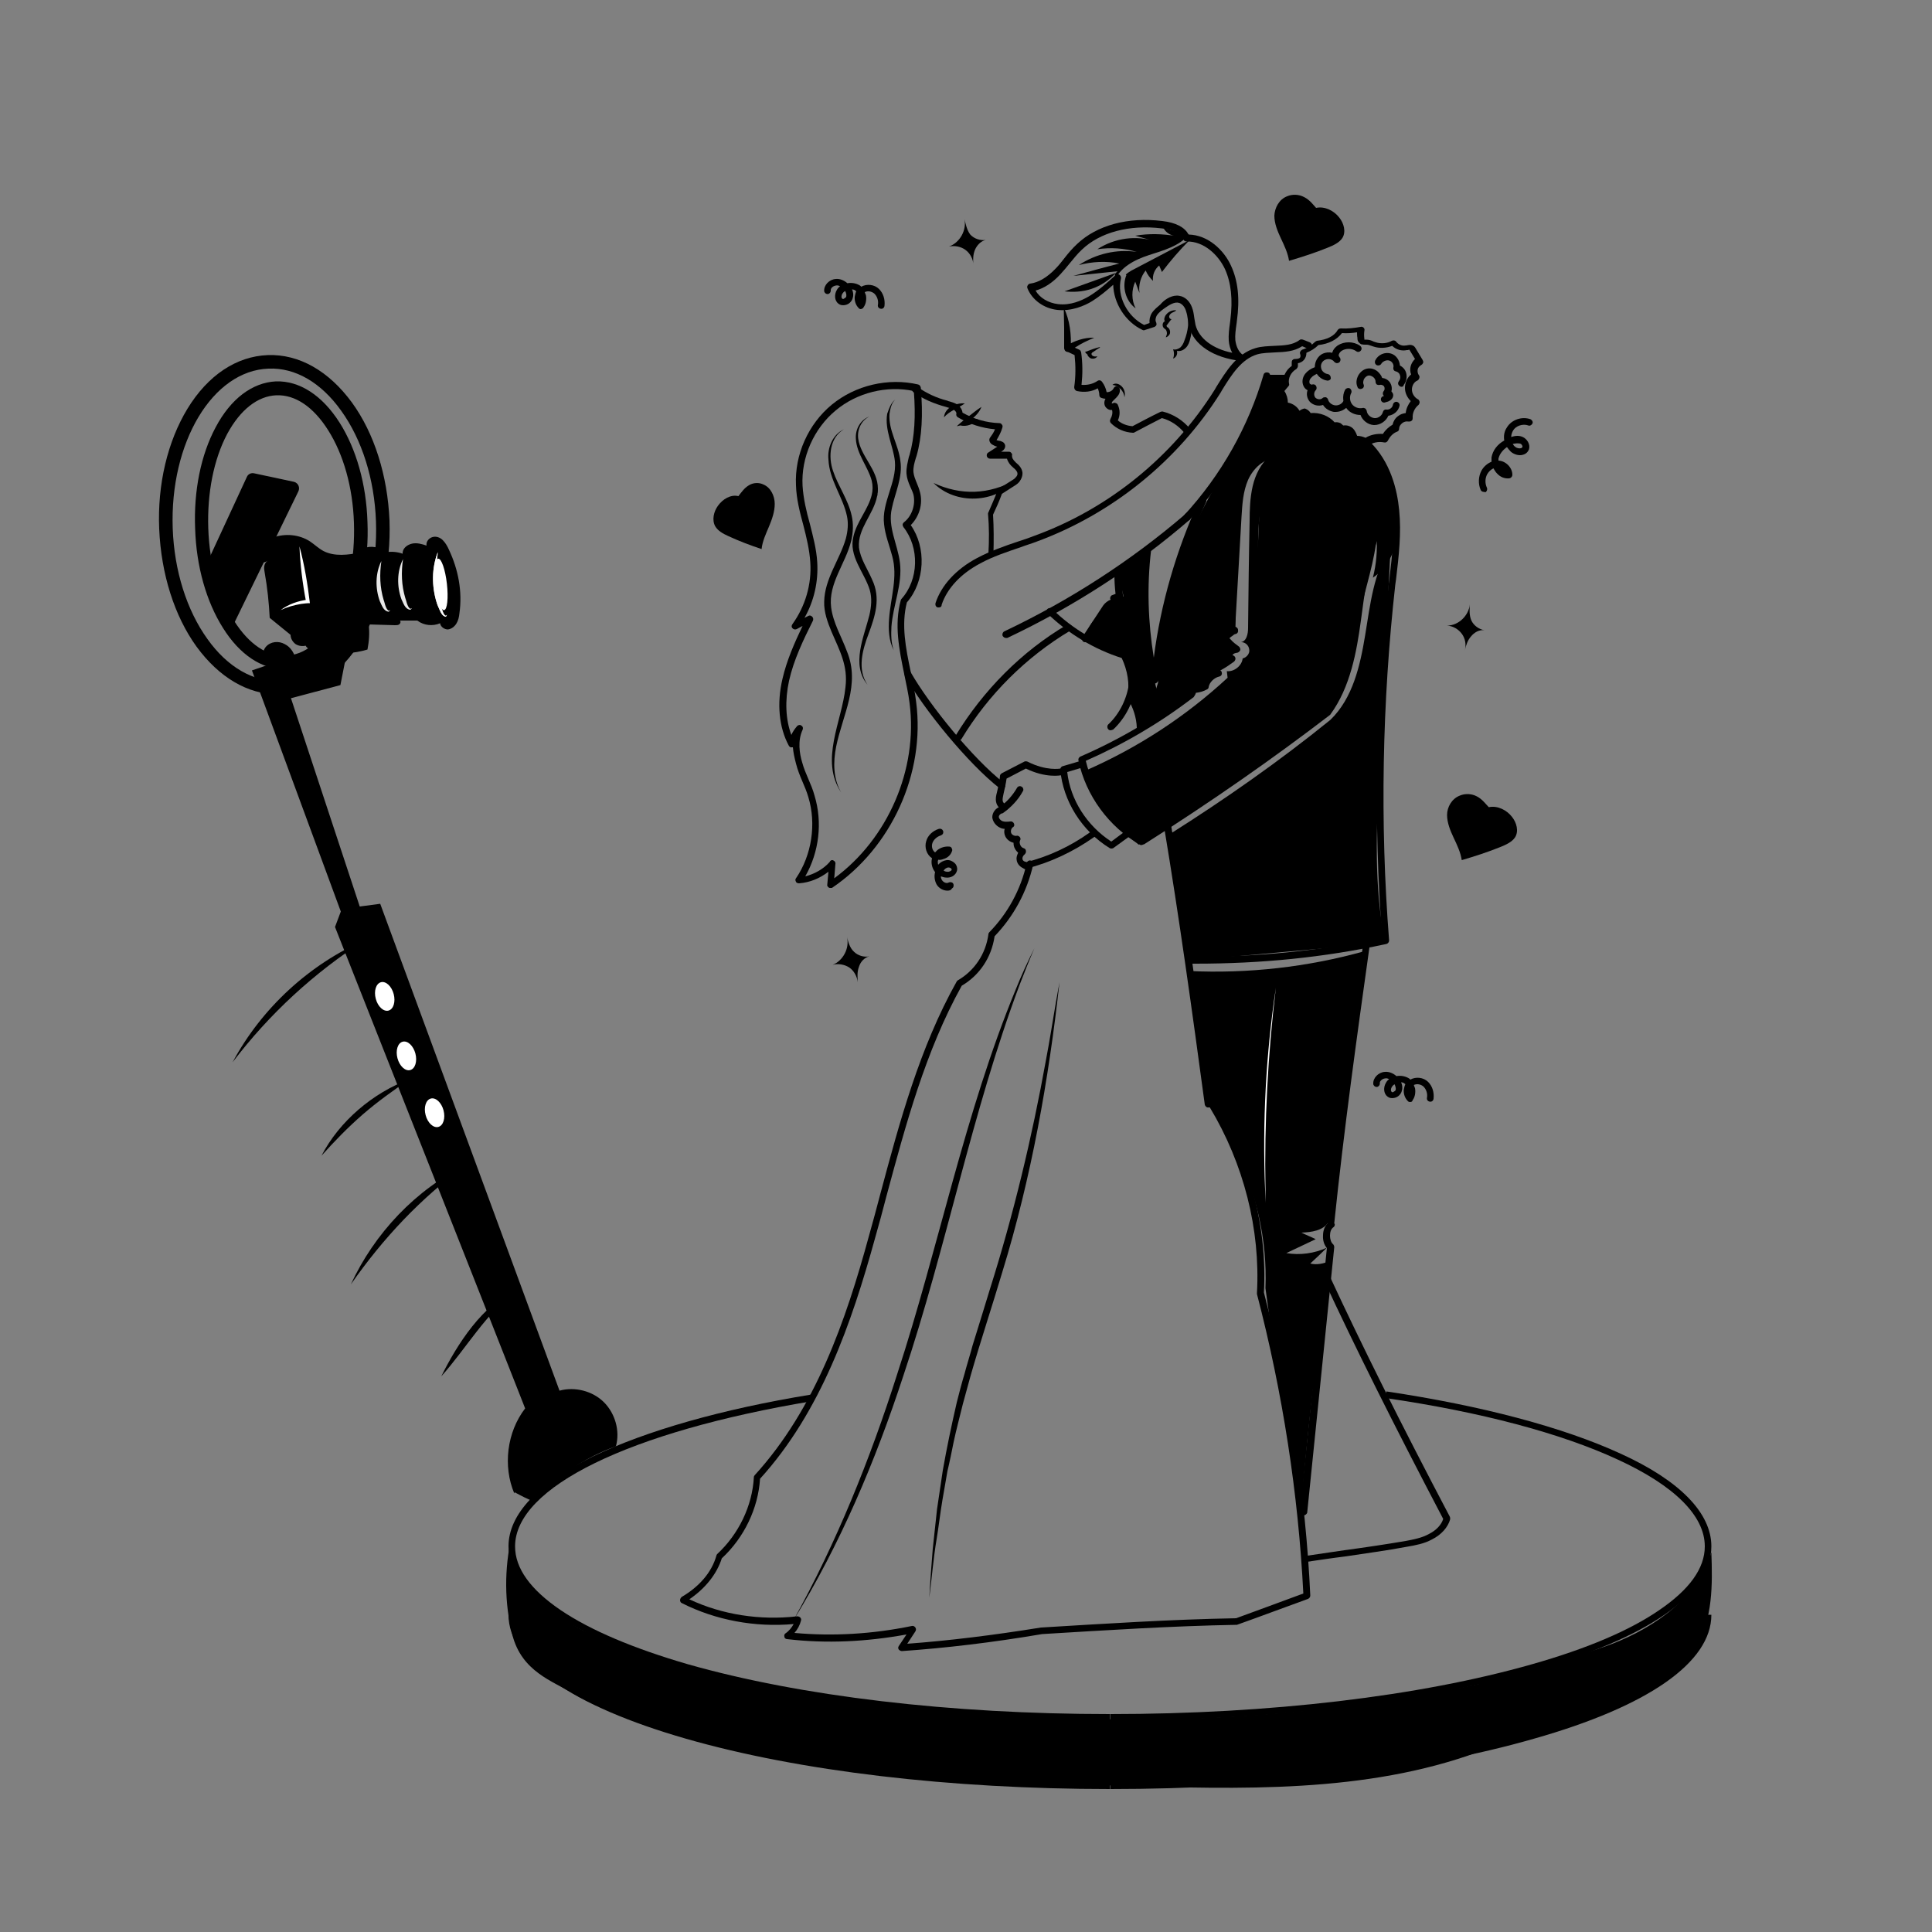 <?xml version="1.0" encoding="UTF-8"?> <!-- Generator: Adobe Illustrator 28.1.0, SVG Export Plug-In . SVG Version: 6.00 Build 0) --> <svg xmlns="http://www.w3.org/2000/svg" xmlns:xlink="http://www.w3.org/1999/xlink" id="Layer_1" x="0px" y="0px" viewBox="0 0 500 500" style="enable-background:new 0 0 500 500;" xml:space="preserve"><rect x="0" y="0" width="500" height="500" fill="#808080" stroke="none"/> <style type="text/css"> .st0{fill:#FFFFFF;} .st1{opacity:0.91;fill:#FFFFFF;} </style> <g> <path d="M241.6,125c7.2,3.3,14.3,3,21.3-0.8C257.6,130.3,247.3,130.7,241.6,125L241.6,125z"></path> <path d="M244.3,108c0.2-2.5,3.1-3.8,5.4-3.6C247.9,105.7,245.8,106.3,244.3,108L244.3,108z"></path> <path d="M247.6,110.3c1.4-1.3,3.2-2.6,4.7-3.8c0.5-0.4,1.1-0.8,1.7-1.2c-0.5,1.3-1.5,2.4-2.6,3.2 C250.3,109.4,249,110.1,247.6,110.3L247.6,110.3z"></path> <path d="M248.5,110.1c1.3-1,2.9-1.6,4.5-1.7C252.1,109.8,250.2,110.5,248.5,110.1L248.5,110.1z"></path> <path d="M259.2,204.2c-0.2,0-0.4-0.1-0.5-0.2c-8.1-6.3-19.7-20.5-24.5-29.1c-0.2-0.4-0.1-1,0.3-1.2c0.4-0.2,1-0.1,1.2,0.3 c4.8,8.4,16.1,22.4,24.1,28.6c0.4,0.3,0.5,0.8,0.2,1.2C259.8,204.1,259.5,204.2,259.2,204.2z"></path> <path d="M245.2,230.5c-1.1,0-2.2-0.6-2.8-1.6c-0.5-0.9-0.7-2.1-0.4-3.2c-0.7-0.9-1-2-0.9-3c0-0.2,0.1-0.4,0.1-0.6 c-1.4-0.9-2-2.8-1.5-4.4c0.4-1.5,1.7-2.7,3.3-3.2c0.5-0.1,0.9,0.1,1.1,0.6c0.1,0.5-0.1,0.9-0.6,1.1c-1,0.3-1.9,1.1-2.2,2 c-0.3,0.9,0,1.9,0.7,2.4c0.2-0.2,0.4-0.4,0.6-0.6c0.9-0.7,2-1,3.1-0.9c0.3,0,0.5,0.2,0.6,0.4c0.1,0.2,0.2,0.5,0.1,0.7 c-0.3,1-1.1,1.8-2.2,2.1c-0.5,0.2-1,0.3-1.4,0.2c0,0.1,0,0.2-0.1,0.3c0,0.3,0,0.7,0.1,1c0.6-0.7,1.4-1.1,2.2-1.2 c0.8-0.1,1.6,0.3,2.1,0.8c0.5,0.5,0.7,1.2,0.6,1.8c-0.3,1.4-1.7,2.1-3,1.9c-0.4,0-0.8-0.2-1.2-0.3c0,0.4,0.1,0.7,0.3,1 c0.4,0.6,1.2,0.9,1.7,0.6c0.4-0.2,1-0.1,1.2,0.3c0.2,0.4,0.1,1-0.3,1.2C246.1,230.4,245.7,230.5,245.2,230.5z M244.2,225.3 c0.3,0.2,0.6,0.3,0.9,0.3c0.5,0.1,1.1-0.2,1.2-0.5c0-0.1-0.1-0.3-0.1-0.3c-0.2-0.2-0.5-0.3-0.7-0.3 C244.9,224.5,244.5,224.9,244.2,225.3z"></path> <path d="M222.8,80c-0.2,0-0.5-0.1-0.6-0.3c-0.7-0.7-1.1-1.8-1-2.9c0.1-0.5,0.2-1,0.4-1.4c-0.1-0.1-0.2-0.1-0.2-0.2 c-0.3-0.2-0.6-0.3-0.9-0.3c0.4,0.9,0.4,1.7,0.1,2.5c-0.3,0.7-0.9,1.3-1.7,1.5c-0.7,0.2-1.4,0.1-1.9-0.3c-1.1-0.8-1.1-2.5-0.4-3.6 c0.2-0.4,0.5-0.7,0.8-0.9c-0.3-0.2-0.7-0.3-1.1-0.2c-0.7,0.1-1.4,0.7-1.3,1.3c0,0.5-0.4,0.9-0.8,0.9c-0.5,0-0.9-0.4-0.9-0.8 c-0.1-1.5,1.3-3,3-3.1c1-0.1,2.1,0.3,3,1.1c1.1-0.2,2.2,0,3.1,0.5c0.2,0.1,0.3,0.2,0.5,0.4c1.4-0.8,3.4-0.6,4.6,0.6 c1.1,1.1,1.6,2.7,1.4,4.4c-0.1,0.5-0.5,0.8-1,0.7c-0.5-0.1-0.8-0.5-0.7-1c0.2-1.1-0.2-2.2-0.9-2.9c-0.7-0.6-1.7-0.8-2.5-0.4 c0.1,0.3,0.2,0.6,0.3,0.8c0.2,1.1,0,2.3-0.6,3.1C223.4,79.8,223.1,79.9,222.8,80C222.8,80,222.8,80,222.8,80z M218.7,75.3 c-0.3,0.2-0.5,0.4-0.7,0.7c-0.3,0.5-0.3,1.1,0,1.3c0.1,0.1,0.3,0.1,0.4,0c0.2-0.1,0.5-0.3,0.6-0.5C219.1,76.3,219,75.8,218.7,75.3z "></path> <path d="M364.9,285.2c-0.2,0-0.5-0.1-0.6-0.3c-0.7-0.7-1.1-1.8-1-2.9c0.1-0.5,0.2-1,0.4-1.4c-0.1-0.1-0.2-0.1-0.2-0.2 c-0.3-0.2-0.6-0.3-0.9-0.3c0.4,0.9,0.4,1.7,0.1,2.5c-0.3,0.7-0.9,1.3-1.7,1.5c-0.7,0.2-1.4,0.1-1.9-0.3c-1.1-0.8-1.1-2.5-0.4-3.6 c0.2-0.4,0.5-0.7,0.8-0.9c-0.3-0.2-0.7-0.3-1.1-0.2c-0.7,0.1-1.4,0.7-1.3,1.3c0,0.5-0.4,0.9-0.8,0.9c-0.5,0-0.9-0.4-0.9-0.8 c-0.1-1.5,1.3-3,3-3.1c1-0.1,2.1,0.3,3,1.1c1.1-0.2,2.2,0,3.1,0.5c0.2,0.1,0.3,0.2,0.5,0.4c1.4-0.8,3.4-0.6,4.6,0.6 c1.1,1.1,1.6,2.7,1.4,4.4c-0.1,0.5-0.5,0.8-1,0.7c-0.5-0.1-0.8-0.5-0.7-1c0.2-1.1-0.2-2.2-0.9-2.9c-0.7-0.6-1.7-0.8-2.5-0.4 c0.1,0.3,0.2,0.6,0.3,0.8c0.2,1.1,0,2.3-0.6,3.1C365.5,285.1,365.3,285.2,364.9,285.2C365,285.2,365,285.2,364.9,285.2z M360.9,280.6c-0.3,0.2-0.5,0.4-0.7,0.7c-0.3,0.5-0.3,1.1,0,1.3c0.1,0.1,0.3,0.1,0.4,0c0.2-0.1,0.5-0.3,0.6-0.5 C361.3,281.6,361.1,281,360.9,280.6z"></path> <path d="M384,127.3c-0.3,0-0.7-0.2-0.8-0.5c-0.7-1.6-0.6-3.5,0.2-5c0.6-1.1,1.6-1.9,2.6-2.3c0-0.4,0-0.7,0-1.1 c0.3-1.8,1.5-3.4,3.3-4.4c-0.2-1.2,0-2.4,0.7-3.4c1.2-2,3.9-2.9,6.1-2.1c0.4,0.2,0.7,0.7,0.5,1.1c-0.2,0.4-0.7,0.7-1.1,0.5 c-1.4-0.5-3.2,0.1-3.9,1.3c-0.3,0.5-0.5,1.1-0.5,1.7c1.2-0.4,2.1-0.4,3,0c1.1,0.5,2,1.9,1.6,3.2c-0.3,0.7-0.8,1.2-1.6,1.4 c-1,0.3-2.3-0.1-3.1-0.8c-0.4-0.4-0.7-0.8-1-1.2c-1,0.7-1.9,1.7-2.2,3c0,0.2,0,0.3,0,0.5c1.9,0.1,3.6,1.8,3.6,3.7 c0,0.4-0.3,0.8-0.8,0.9c-1.2,0.1-2.3-0.3-3.2-1.3c-0.4-0.4-0.6-0.8-0.9-1.3c-0.6,0.3-1.2,0.8-1.6,1.5c-0.6,1.1-0.6,2.4-0.1,3.5 c0.2,0.4,0,1-0.4,1.2C384.2,127.3,384.1,127.3,384,127.3z M388.7,121.3c0.1,0.1,0.2,0.2,0.4,0.3 C388.9,121.5,388.8,121.4,388.7,121.3z M391.5,114.9c0.2,0.3,0.3,0.5,0.6,0.7c0.4,0.4,1.1,0.5,1.5,0.4c0.3-0.1,0.3-0.2,0.4-0.3 c0.1-0.3-0.2-0.8-0.6-0.9C392.9,114.7,392.3,114.7,391.5,114.9z"></path> <path d="M265.5,225c-0.4,0-0.7-0.3-0.8-0.7c-0.1-0.5,0.2-0.9,0.6-1.1c6-1.5,11.6-4.1,16.8-7.8c0.2-0.3,0.7-0.4,1-0.3l0,0 c0.3,0.1,0.5,0.4,0.5,0.7c0,0.3-0.1,0.6-0.4,0.8c-5.4,3.8-11.3,6.6-17.6,8.2C265.6,225,265.5,225,265.5,225z"></path> <path d="M287.7,219.6c-0.2,0-0.3,0-0.5-0.1c-7.2-4.4-12.1-12.2-12.8-20.3c0-0.4,0.2-0.8,0.6-0.9l4.4-1.3c0.5-0.1,0.9,0.1,1.1,0.6 c0.1,0.5-0.1,0.9-0.6,1.1l-3.7,1.1c0.8,7.2,5.1,13.9,11.4,18l3.5-2.6c0.4-0.3,0.9-0.2,1.2,0.2c0.3,0.4,0.2,0.9-0.2,1.2l-4,2.9 C288.1,219.5,287.9,219.6,287.7,219.6z"></path> <path d="M295.4,218.7c-0.1,0-0.3,0-0.4-0.1c-8-4.6-14-12.7-15.9-21.8c-0.1-0.4,0.1-0.8,0.5-1c9.9-4.3,19.3-9.8,28-16.4 c0.2-0.3,0.3-0.6,0.3-0.9c0.1-0.4,0.4-0.7,0.8-0.8c0.8,0,1.7-0.2,2.4-0.6c0.3-1.3,1.4-2.5,2.7-3.2c0-0.3,0-0.6,0.1-0.8 c0.3-0.7,0.9-1.1,1.3-1.3c0.7-0.4,1.4-0.8,2.1-1.3c-0.2-0.3-0.2-0.6-0.2-0.9c0-0.7,0.4-1.3,1.1-1.7c-0.4-0.3-0.7-0.7-1.1-1 c-0.2-0.2-0.6-0.6-0.7-1.3c-0.1-0.8,0.3-1.6,1.3-2.2c0.1-0.1,0.2-0.1,0.3-0.2c0.3-0.2,0.6-0.3,0.8-0.6c0.2-0.3,0.5-0.4,0.9-0.4 c0.3,0.1,0.6,0.3,0.7,0.7l0,0.2c0.1,0.5-0.2,0.9-0.7,1c0,0-0.1,0-0.1,0c-0.3,0.2-0.5,0.3-0.7,0.5c-0.1,0.1-0.2,0.1-0.3,0.2 c-0.3,0.2-0.4,0.4-0.4,0.4c0,0,0.1,0.1,0.3,0.3c0.6,0.7,1.4,1.3,2.1,1.8c0.3,0.2,0.4,0.6,0.4,0.9c-0.1,0.3-0.4,0.6-0.7,0.7 c-0.4,0.1-0.7,0.1-1,0.3c-0.2,0.1-0.3,0.3-0.3,0.4c0,0,0,0,0,0c0.3,0,0.6,0.3,0.7,0.6c0.1,0.3,0,0.7-0.3,1 c-1.1,0.8-2.1,1.5-3.2,2.1c-0.1,0.1-0.2,0.1-0.4,0.2c0.2,0.1,0.4,0.3,0.4,0.6c0.1,0.5-0.2,0.9-0.7,1c-1.3,0.3-2.5,1.5-2.7,2.7 c0,0.3-0.2,0.5-0.4,0.6c-0.9,0.5-1.9,0.8-2.9,0.9c-0.1,0.4-0.3,0.7-0.5,1c-0.1,0.1-0.1,0.2-0.2,0.2c-8.6,6.6-18,12.1-27.8,16.4 c2,8.3,7.5,15.7,14.9,19.9c0.4,0.2,0.6,0.8,0.3,1.2C296,218.5,295.7,218.7,295.4,218.7z"></path> <path d="M318.8,164.2C318.8,164.2,318.8,164.2,318.8,164.2c-0.5,0-0.9-0.4-0.9-0.9l1.7-29.6c0.2-3.2,0.4-6.9,1.8-10.2 c1.3-2.9,4.1-6.2,8.1-6.7c0.5-0.1,0.9,0.3,1,0.8c0.1,0.5-0.3,0.9-0.8,1c-2.7,0.3-5.3,2.5-6.7,5.6c-1.3,3-1.5,6.3-1.7,9.6l-1.7,29.6 C319.7,163.9,319.3,164.2,318.8,164.2z"></path> <path d="M280.9,166.2c-0.2,0-0.3,0-0.5-0.1c-0.4-0.3-0.5-0.8-0.3-1.2l0,0c1.8-2.7,3.6-5.5,5.4-8.2c0.5-0.7,1.2-1.2,1.9-1.5 c0-0.1,0-0.2-0.1-0.3c0-0.4,0.2-0.8,0.6-0.9l0.8-0.3c-0.2-1.7-0.3-3.5-0.3-5.3c0-0.5,0.4-0.9,0.9-0.9c0.5,0,0.9,0.4,0.9,0.9 c0,1.8,0.2,3.7,0.4,5.5c0,0.1,0.1,0.2,0.1,0.4c0,0.4-0.2,0.7-0.6,0.8l-0.4,0.1c0.1,0.2,0.2,0.4,0.1,0.6c0,0.4-0.4,0.7-0.8,0.8 c-0.8,0.1-1.6,0.6-2.1,1.2c-1.8,2.7-3.6,5.5-5.4,8.1l0,0C281.4,166.1,281.1,166.2,280.9,166.2z"></path> <path d="M298.8,176.9c-0.4,0-0.8-0.3-0.8-0.7c-2.5-11.2-3.2-22.6-1.9-34c0.1-0.5,0.5-0.8,1-0.8c0.5,0.1,0.8,0.5,0.8,1 c-1.1,9.3-0.8,18.6,0.7,27.8c1.8-14,5.8-27.8,11.9-41.1c0.2-0.4,0.6-0.6,1-0.5c0.4,0.1,0.7,0.4,0.7,0.9v0.1c0,0.2-0.1,0.4-0.2,0.6 c-6.7,14.8-10.9,30.2-12.2,45.9C299.6,176.5,299.3,176.9,298.8,176.9C298.9,176.9,298.8,176.9,298.8,176.9z"></path> <path d="M353.5,115.2c-0.2,0-0.3,0-0.5-0.1c-0.6-0.4-1.4-0.6-2.2-0.5c-0.3,0-0.6-0.1-0.8-0.4c-0.2-0.2-0.3-0.5-0.4-0.7 c-0.3-0.4-0.5-0.8-0.8-1.1c-0.2-0.1-0.4-0.2-0.6-0.2c-0.1,0-0.1,0-0.2,0.1c-0.2,0.3-0.6,0.5-1,0.4c-0.4-0.1-0.6-0.4-0.6-0.8 c0-0.2-0.1-0.3-0.2-0.4c-0.1-0.1-0.3-0.1-0.5,0c-0.4,0.3-0.9,0.2-1.2-0.2c-1.2-1.7-3.5-2.6-5.5-2.2c-0.5,0.1-0.9-0.2-1-0.6 c0-0.2-0.2-0.4-0.3-0.5c-0.3,0.2-0.6,0.4-0.9,0.8c-0.2,0.3-0.6,0.4-0.9,0.4c-0.3-0.1-0.6-0.4-0.7-0.7c-0.2-1.2-1.5-2.3-2.6-2.1 c-0.3,0-0.5-0.1-0.7-0.3c-0.2-0.2-0.3-0.5-0.2-0.7c0.2-1.1-0.1-2.3-0.9-3.2c-0.2-0.3-0.2-0.8,0-1.1l1.2-1.4c-0.2-1.9,0.7-3.9,2.3-5 l0-1c0-0.2,0.1-0.5,0.3-0.6c0.2-0.2,0.4-0.2,0.7-0.2c0.4,0,0.9-0.1,1.1-0.3c0.2-0.2,0.2-0.6,0.1-0.9c-0.1-0.2-0.1-0.5,0-0.7 c0.1-0.2,0.3-0.4,0.5-0.5c1.3-0.4,2.4-1.1,3.3-2c0.1-0.1,0.3-0.2,0.5-0.3c2.6-0.3,4.5-1.2,5.4-2.8c0.2-0.3,0.5-0.4,0.8-0.4 c1.7,0.1,3.4-0.1,5.1-0.4c0.3-0.1,0.6,0,0.8,0.2c0.2,0.2,0.3,0.5,0.2,0.8c-0.1,0.7-0.1,1.4,0,2.1c0,0.1,0,0.2,0,0.2 c0.1,0,0.1,0,0.2,0c0.1,0,0.2,0,0.3,0c0.7,0,1.3,0.2,1.9,0.5c0.2,0.1,0.4,0.1,0.6,0.2c1.3,0.4,2.9,0.3,4.1-0.4 c0.4-0.2,0.9-0.1,1.1,0.2c0.6,0.8,1.6,1.2,2.5,1l0.2,0c0.5-0.1,1.1-0.3,1.8,0.1c0.3,0.2,0.5,0.5,0.6,0.7l1.8,3 c0.1,0.2,0.2,0.5,0.1,0.7c-0.1,0.2-0.2,0.4-0.4,0.5c-0.5,0.3-0.9,0.7-1,1.2c-0.1,0.5,0,1.1,0.3,1.5c0.2,0.2,0.2,0.5,0.1,0.8 s-0.3,0.5-0.5,0.6c-0.8,0.3-1.4,1.3-1.4,2.3c0,1,0.6,2,1.5,2.5c0.3,0.1,0.4,0.4,0.5,0.7c0,0.3-0.1,0.6-0.3,0.8 c-1,0.8-1.6,2.1-1.5,3.4c0,0.3-0.1,0.6-0.3,0.7c-0.2,0.2-0.5,0.2-0.8,0.2c-0.5-0.1-1.1,0-1.6,0.4c-0.5,0.4-0.8,0.9-0.8,1.4 c0,0.4-0.2,0.7-0.5,0.8c-1.1,0.4-1.9,1.3-2.4,2.3c-0.2,0.4-0.6,0.6-1,0.5c-1.4-0.3-3,0-4.2,0.9 C353.9,115.1,353.7,115.2,353.5,115.2z M351.2,112.8c0.8,0,1.5,0.2,2.2,0.5c1.3-0.8,2.9-1.1,4.5-1c0.6-1,1.5-1.8,2.5-2.4 c0.2-0.9,0.7-1.7,1.4-2.2c0.6-0.5,1.3-0.7,2-0.8c0.1-1.1,0.6-2.2,1.3-3.1c-0.9-0.9-1.5-2.1-1.5-3.4c0-1.4,0.6-2.7,1.6-3.5 c-0.3-0.7-0.3-1.5-0.1-2.2c0.2-0.7,0.6-1.3,1.1-1.8l-1.4-2.3c0,0,0-0.1-0.1-0.1c-0.1,0-0.3,0.1-0.4,0.1c-0.1,0-0.1,0-0.2,0 c-1.3,0.3-2.8-0.1-3.8-1.1c-1.5,0.6-3.3,0.7-4.8,0.2c-0.2-0.1-0.4-0.1-0.6-0.2c-0.5-0.2-0.9-0.3-1.3-0.3c-0.1,0-0.1,0-0.2,0 c-0.3,0-0.7,0-1.1-0.1c-0.4-0.2-0.7-0.5-0.9-0.9c-0.1-0.3-0.1-0.5-0.1-0.8c-0.1-0.4-0.1-0.9-0.1-1.4c-1.3,0.2-2.6,0.3-3.9,0.2 c-1.3,1.7-3.4,2.8-6.1,3.1c-0.9,0.9-1.9,1.5-3.1,2c0,0.7-0.2,1.3-0.6,1.8c-0.4,0.5-1,0.8-1.6,0.9l0,0.7c0,0.3-0.2,0.6-0.4,0.8 c-1.4,0.8-2.2,2.4-1.9,3.8c0.1,0.3,0,0.5-0.2,0.7l-1,1.2c0.6,0.9,0.9,2,0.9,3c1.2,0.2,2.4,1,3,2.1c0.3-0.2,0.6-0.4,1-0.5 c0.2-0.1,0.4-0.1,0.6,0c0.5,0.2,1,0.6,1.3,1.1c2.3-0.2,4.7,0.7,6.2,2.4c0.5-0.1,1,0,1.5,0.2c0.3,0.2,0.5,0.4,0.7,0.6 c0.1,0,0.1,0,0.2,0c0.7-0.1,1.4,0.1,2,0.5c0.6,0.4,0.9,1,1.2,1.6C351.2,112.7,351.2,112.8,351.2,112.8 C351.2,112.8,351.2,112.8,351.2,112.8z"></path> <path d="M295.5,218.6c-0.3,0-0.6-0.1-0.7-0.4c-0.3-0.4-0.1-0.9,0.3-1.2c17.7-11.3,33.3-22.2,47.8-33.2c4.9-6.8,6.4-15.7,7.5-23.4 c0.1-0.7,0.2-1.5,0.3-2.2c1-7.7,2.1-15.7,5.7-22.7c0.2-0.4,0.7-0.6,1.2-0.4c0.4,0.2,0.6,0.7,0.4,1.2c-3.4,6.8-4.5,14.6-5.5,22.1 c-0.1,0.7-0.2,1.5-0.3,2.2c-1.1,8-2.7,17.2-7.9,24.3c0,0.1-0.1,0.1-0.2,0.2c-14.5,11.1-30.2,22.1-48,33.4 C295.8,218.5,295.7,218.6,295.5,218.6z"></path> <path d="M309.4,249.4c-0.4,0-0.8,0-1.2,0c-0.5,0-0.9-0.4-0.9-0.9c0-0.5,0.4-0.9,0.9-0.9c0,0,0,0,0,0c17,0.1,33.2-1.5,49.5-4.9 c-2.3-30.5-1.7-61.3,1.7-91.6l0.2-1.5c0.7-5.8,1.3-11.7,0.8-17.5c-0.5-4.9-2.1-11.8-7.2-16.7c-0.3-0.3-0.4-0.9,0-1.2 c0.3-0.3,0.9-0.4,1.2,0c5.5,5.3,7.2,12.6,7.7,17.8c0.6,6-0.1,12-0.8,17.9l-0.2,1.4c-3.4,30.5-4,61.5-1.6,92.1 c0,0.4-0.3,0.8-0.7,0.9C342.6,247.8,326.4,249.4,309.4,249.4z"></path> <path d="M337.3,392.2C337.3,392.2,337.3,392.2,337.3,392.2c-0.6-0.1-0.9-0.5-0.9-1l7-68.2c-0.7-0.8-1.1-2-1-3.3 c0-1.2,0.4-2.3,1.2-3.1c2.5-24.3,5.9-48.8,9.2-72.4c0.1-0.5,0.5-0.8,1-0.7c0.5,0.1,0.8,0.5,0.7,1l0,0c-3.3,23.5-6.7,47.9-9.2,72.1 c0,0,0,0.1,0.1,0.1c0.1,0.3,0,0.7-0.3,0.9c-0.6,0.4-0.9,1.2-0.9,2.2c0,0.9,0.3,1.8,0.8,2.2c0.2,0.2,0.3,0.5,0.3,0.8l-7,68.7 C338.2,391.8,337.8,392.2,337.3,392.2z"></path> <path d="M337.9,404.4c-0.4,0-0.8-0.3-0.9-0.7c-0.1-0.5,0.3-0.9,0.7-1c3.4-0.5,6.8-1,10.2-1.5c5.2-0.7,10.6-1.5,15.9-2.4 c2.1-0.4,4.2-0.8,6-1.8c1.8-0.9,3.2-2.3,3.7-3.9c-13-24.8-22.6-44-31.1-62.3c-0.2-0.4,0-1,0.4-1.2c0.4-0.2,1,0,1.2,0.4 c8.5,18.3,18.1,37.6,31.2,62.5c0.1,0.2,0.1,0.4,0.1,0.7c-0.6,2.1-2.3,4-4.7,5.2c-2,1.1-4.2,1.5-6.5,1.9c-5.3,1-10.7,1.7-15.9,2.5 c-3.3,0.4-6.6,0.9-10,1.4c0,0,0,0,0,0l-0.2,0C338,404.4,338,404.4,337.9,404.4z"></path> <path d="M233.4,427.3c-0.3,0-0.6-0.2-0.8-0.4c-0.2-0.3-0.2-0.6,0-0.9l2-3c-10.4,1.9-20.8,2.4-30.9,1.2c-0.4,0-0.7-0.3-0.7-0.6 c-0.1-0.4,0-0.7,0.3-0.9c0.9-0.6,1.6-1.5,2.1-2.4c-10,0.9-20.2-1-28.9-5.4c-0.3-0.1-0.5-0.4-0.5-0.8c0-0.3,0.2-0.6,0.4-0.8 c4.6-2.7,7.8-6.4,9-10.7c0-0.1,0.1-0.3,0.2-0.4c5.6-5.2,9.1-12.5,9.5-19.9c0-0.2,0.1-0.4,0.2-0.5c15.7-17.2,23.6-40,29.6-62 c1-3.6,2-7.2,2.9-10.7c5-18.7,10.2-38,19.8-55.1c0.1-0.1,0.2-0.3,0.3-0.3c4.3-2.5,7.2-6.8,7.9-11.9c0-0.2,0.1-0.4,0.2-0.5 c4.8-4.9,8.2-11.1,9.7-17.9c0.1-0.5,0.6-0.8,1-0.7c0.5,0.1,0.8,0.6,0.7,1c-1.6,7.1-5.1,13.5-10,18.6c-0.8,5.5-3.9,10.1-8.5,12.8 c-9.4,16.9-14.5,36-19.5,54.5c-0.9,3.5-1.9,7.2-2.9,10.7c-6.1,22.1-14,45-29.8,62.4c-0.5,7.7-4.1,15.2-9.9,20.6 c-1.3,4.1-4.3,7.8-8.4,10.6c8.5,4,18.3,5.5,27.9,4.4c0.3,0,0.6,0.1,0.8,0.3c0.2,0.2,0.3,0.5,0.2,0.8c-0.3,1.2-0.9,2.3-1.7,3.2 c10,0.9,20.2,0.3,30.4-1.8c0.3-0.1,0.7,0.1,0.9,0.4c0.2,0.3,0.2,0.7,0,1l-2.1,3.2c10.8-0.8,22.2-2.2,34.6-4.2c0,0,0.1,0,0.1,0 c16.5-1,33.5-2.1,50.4-2.4c5.7-2.1,11.5-4.2,17.4-6.4c-1.3-25.7-5.3-51.8-12-77.5c0-0.1,0-0.2,0-0.3c0.9-16.4-3.4-33.4-12.2-48 c-0.1,0-0.2,0-0.3,0c-0.5,0.1-0.9-0.3-1-0.7c-3.2-23.7-6.6-48.3-10.6-72.3l-0.1-0.3c-0.2-0.4,0-1,0.4-1.2c0.4-0.2,1,0,1.2,0.4 l0.2,0.4c0,0.1,0.1,0.2,0.1,0.2c4,23.8,7.3,48.1,10.5,71.7c0.1,0,0.1,0,0.1,0c0.3,0,0.6,0.2,0.7,0.4c9.1,14.9,13.7,32.4,12.8,49.3 c6.7,26,10.8,52.4,12,78.4c0,0.4-0.2,0.7-0.6,0.9c-6.1,2.2-12.2,4.5-18.1,6.6c-0.1,0-0.2,0.1-0.3,0.1c-16.8,0.3-33.9,1.4-50.4,2.4 C256.7,425.1,244.8,426.5,233.4,427.3C233.4,427.3,233.4,427.3,233.4,427.3z"></path> <path d="M205.3,419.4c11.2-20.2,19.9-41.8,26.9-63.8c10.8-33,17.4-67.4,30.7-99.6c1.4-3.5,3.1-7.2,4.8-10.6c-1.3,3-2.6,6.3-3.8,9.4 c-12.4,33-18.9,67.8-30.1,101.2C226.6,378,217.5,399.6,205.3,419.4L205.3,419.4z"></path> <path d="M240.5,413.5c0.2-3.8,0.6-9,0.9-12.7c0.3-2.8,0.8-7.3,1.1-10.2c0.4-2.9,1.1-7.2,1.5-10.1c1-5.7,2.3-11.9,3.6-17.5 c0.4-1.7,1.5-5.8,2-7.4c0.4-1.6,1.7-5.8,2.1-7.4c1-3.1,3.5-11.4,4.5-14.6c6.1-19.3,10.9-39.3,14.5-59.3c0.9-4.7,1.8-10.4,2.6-15.1 c0,0,0.9-5,0.9-5c-2.8,25.3-7.3,50.6-14.8,75c-2.5,8.4-5.8,18.4-8.2,26.8c-0.4,1.6-1.6,5.7-2,7.3c-0.7,2.9-1.8,7-2.4,9.9 c-0.3,1.6-1.2,5.9-1.6,7.5c-0.3,1.7-1,5.8-1.3,7.5c-0.5,2.9-1,7.1-1.5,10.1C241.6,403,241.1,408.8,240.5,413.5L240.5,413.5z"></path> <path d="M295.1,189.1c-0.5,0-0.9-0.4-0.9-0.8c-0.1-2.6-0.9-5.1-2.3-7.4c-0.1-0.2-0.2-0.4-0.1-0.6c0.6-3.3,0-6.8-1.5-10 c-7.2-2.3-13.8-6.3-19.2-11.5c-0.3-0.3-0.3-0.9,0-1.2c0.3-0.3,0.9-0.3,1.2,0c5.3,5.2,11.8,9,18.8,11.2c0.2,0.1,0.4,0.2,0.5,0.4 c1.8,3.4,2.5,7.4,1.9,11.1c1.5,2.4,2.3,5.2,2.4,7.9C296,188.7,295.6,189.1,295.1,189.1C295.1,189.1,295.1,189.1,295.1,189.1z"></path> <path d="M248,191.7c-0.2,0-0.3,0-0.4-0.1c-0.4-0.2-0.5-0.8-0.3-1.2c7.2-11.8,17.1-21.8,28.8-28.7c0.4-0.2,0.9-0.1,1.2,0.3 c0.2,0.4,0.1,0.9-0.3,1.2c-11.4,6.8-21.2,16.5-28.2,28.1C248.5,191.5,248.2,191.7,248,191.7z"></path> <path d="M260.3,165.1c-0.3,0-0.6-0.2-0.8-0.5c-0.2-0.4,0-1,0.4-1.2c17.1-8.1,32.8-18.3,46.7-30.2l0,0c0.2-0.4,0.7-0.6,1.2-0.4 c0.4,0.2,0.6,0.7,0.4,1.2l-0.1,0.2c-0.1,0.1-0.1,0.2-0.2,0.3c-14,12.1-29.9,22.4-47.2,30.6C260.5,165.1,260.4,165.1,260.3,165.1z"></path> <path d="M307.1,134.8c-0.2,0-0.4-0.1-0.6-0.2c-0.4-0.3-0.4-0.9-0.1-1.2C316,123,323.1,110.4,327,97c0.1-0.5,0.6-0.7,1.1-0.6 c0.5,0.1,0.7,0.6,0.6,1.1c-4,13.7-11.2,26.6-20.9,37.1C307.6,134.7,307.4,134.8,307.1,134.8z"></path> <path d="M345.7,106.6c-0.2,0-0.4,0-0.5,0c-1.1-0.2-2.2-0.8-2.8-1.8c-1.2,0.4-2.5,0.1-3.4-0.8c-0.7-0.8-1-2-0.6-3 c-0.6-0.3-1-0.8-1.2-1.5c-0.3-1,0-2.1,0.7-2.9c0.6-0.7,1.4-1.2,2.2-1.5c0.4-0.2,1,0,1.2,0.4c0.2,0.4,0,1-0.4,1.2 c-0.6,0.3-1.2,0.6-1.6,1.1c-0.4,0.4-0.5,0.9-0.4,1.3c0,0.2,0.2,0.3,0.4,0.4c0.1,0,0.2,0.1,0.3,0c0.4-0.1,0.8,0,1,0.4 c0.2,0.3,0.2,0.8-0.1,1.1c-0.5,0.5-0.5,1.4-0.1,1.9c0.5,0.5,1.4,0.6,1.9,0.1c0.2-0.2,0.5-0.2,0.8-0.2c0.3,0.1,0.5,0.3,0.6,0.6 c0.2,0.8,1,1.4,1.8,1.5c0.8,0.1,1.7-0.3,2.1-1c0.3-0.4,0.8-0.5,1.2-0.3c0.4,0.3,0.5,0.8,0.3,1.2C348.3,105.9,347,106.6,345.7,106.6 z"></path> <path d="M355.7,110c-0.1,0-0.1,0-0.2,0c-1.5-0.1-2.9-1.2-3.4-2.6c-1.4,0-2.8-0.6-3.6-1.7c-1-1.3-1.2-3.3-0.4-4.8 c0.2-0.4,0.8-0.6,1.2-0.4c0.4,0.2,0.6,0.8,0.4,1.2c-0.5,0.9-0.4,2.1,0.2,2.9c0.6,0.8,1.7,1.2,2.7,1c0.2-0.1,0.5,0,0.7,0.1 c0.2,0.1,0.3,0.4,0.4,0.6c0.1,1,1,1.8,2,1.9c1,0.1,2-0.7,2.2-1.6c0.1-0.4,0.5-0.7,0.9-0.6c0.8,0.1,1.6-0.5,1.7-1.3 c0.1-0.5,0.6-0.8,1-0.7c0.5,0.1,0.8,0.6,0.7,1c-0.3,1.4-1.5,2.4-2.9,2.6C358.7,109,357.2,110,355.7,110z"></path> <path d="M358.2,104.2c-0.4,0-0.7-0.3-0.8-0.6c-0.1-0.5,0.1-0.9,0.6-1.1c0.1,0,0.1,0,0.2,0c0,0-0.1-0.1-0.1-0.1 c-0.3-0.3-0.3-0.8,0-1.2c0.3-0.3,0.3-0.8,0.1-1.2c-0.2-0.3-0.7-0.5-1.1-0.4c-0.3,0.1-0.6,0-0.8-0.1c-0.2-0.2-0.3-0.4-0.3-0.7 c0-0.4-0.2-0.9-0.6-1.2c-0.4-0.3-0.9-0.5-1.3-0.4c-0.4,0.1-0.8,0.4-1.1,0.9c-0.2,0.5-0.3,1-0.1,1.4c0.2,0.4,0,1-0.5,1.1 c-0.4,0.2-1,0-1.1-0.5c-0.4-0.9-0.3-1.9,0.2-2.9c0.5-0.9,1.3-1.6,2.3-1.8c1-0.2,2,0.1,2.8,0.8c0.5,0.5,0.9,1,1.1,1.6 c0.8,0.1,1.6,0.5,2.1,1.3c0.4,0.7,0.5,1.5,0.3,2.2c0.2,0.2,0.3,0.4,0.4,0.6c0.2,0.6-0.1,1.3-0.7,1.7c-0.4,0.3-0.8,0.4-1.2,0.5 C358.3,104.2,358.2,104.2,358.2,104.2z"></path> <path d="M343.6,98.5c0,0-0.1,0-0.1,0c-1.6-0.2-3-1.5-3.2-3.1c-0.2-1.6,0.7-3.3,2.1-3.9c0.7-0.3,1.6-0.4,2.4-0.2c0,0,0,0,0-0.1 c0.2-0.7,0.7-1.3,1.4-1.8c1.7-1.1,4.1-1.1,5.8,0.1c0.4,0.3,0.5,0.8,0.2,1.2c-0.3,0.4-0.8,0.5-1.2,0.2c-1.1-0.8-2.7-0.8-3.8-0.1 c-0.4,0.3-0.6,0.6-0.7,0.9c-0.1,0.2,0,0.4,0,0.5c0.1,0.1,0.2,0.2,0.2,0.3c0.3,0.3,0.3,0.8,0,1.2c-0.3,0.3-0.8,0.4-1.2,0.1 c-0.1-0.1-0.3-0.2-0.4-0.4c-0.6-0.5-1.4-0.6-2.1-0.3c-0.8,0.3-1.3,1.2-1.1,2.1c0.1,0.8,0.9,1.5,1.7,1.6c0.5,0.1,0.8,0.5,0.8,1 C344.5,98.1,344.1,98.5,343.6,98.5z"></path> <path d="M362.7,100.1c-0.2,0-0.4-0.1-0.5-0.2c-0.4-0.3-0.5-0.8-0.2-1.2c0.4-0.5,0.5-1.1,0.3-1.6c-0.1-0.5-0.6-0.9-1.1-1 c-0.5-0.1-0.7-0.6-0.6-1c0.2-0.7-0.3-1.6-1.1-1.8c-0.7-0.2-1.6,0.2-2,0.8c-0.2,0.4-0.7,0.6-1.2,0.4c-0.4-0.2-0.6-0.7-0.4-1.2 c0.7-1.5,2.5-2.3,4.1-1.8c1.3,0.4,2.2,1.7,2.3,3.1c0.8,0.4,1.4,1.1,1.6,1.9c0.3,1,0.1,2.2-0.6,3.1C363.2,100,363,100.1,362.7,100.1 z"></path> <path d="M243,157.2c-0.1,0-0.2,0-0.3,0c-0.5-0.1-0.7-0.6-0.6-1.1c1.5-4.6,5.3-8.8,10.8-11.7c3.4-1.8,7.1-3.1,10.7-4.3 c1.3-0.4,2.7-0.9,4-1.4c19.3-7,35.9-20.5,46.8-37.9l0.4-0.7c2.5-4,5.3-8.6,10.1-10c1.6-0.5,3.3-0.5,5-0.6c2.4-0.1,4.7-0.2,6.4-1.5 c0.2-0.2,0.6-0.2,0.9-0.1l1.8,0.7c0.4,0.2,0.7,0.7,0.5,1.1c-0.2,0.4-0.7,0.7-1.1,0.5l-1.4-0.6c-2.1,1.4-4.6,1.5-7,1.6 c-1.5,0.1-3.2,0.1-4.6,0.5c-4.1,1.2-6.7,5.3-9.1,9.2l-0.4,0.7c-11.1,17.7-28.1,31.4-47.7,38.6c-1.3,0.5-2.7,0.9-4,1.4 c-3.5,1.2-7.2,2.4-10.5,4.2c-5.1,2.7-8.6,6.5-10,10.7C243.7,157,243.4,157.2,243,157.2z"></path> <path d="M307.2,112.3c-0.3,0-0.5-0.1-0.7-0.3c-1.5-1.8-3.5-3.2-5.8-3.8c-2.4,1.2-4.8,2.5-7.1,3.7c-0.1,0.1-0.3,0.1-0.4,0.1 c-2.2-0.1-4.2-1-5.7-2.5c-0.3-0.3-0.3-0.7-0.1-1.1c0.4-0.7,0.6-1.5,0.4-2.3c-0.2,0-0.4,0-0.5,0c-0.5-0.1-0.9-0.4-1.2-0.8 c-0.4-0.6-0.4-1.4,0-2.1c-0.3,0-0.7-0.1-1-0.2c-0.4-0.1-0.6-0.4-0.6-0.8c0-0.6-0.2-1.2-0.4-1.7c-1.6,0.9-3.5,1.1-5.4,0.7 c-0.4-0.1-0.7-0.5-0.7-1c0.4-2.7,0.4-5.5,0.1-8.3c-0.6-0.3-1.3-0.6-1.9-0.9l-0.1,0c-0.4-0.2-0.6-0.7-0.4-1.2 c0.2-0.4,0.7-0.6,1.2-0.4l0.1,0c0.8,0.4,1.6,0.8,2.3,1.1c0.3,0.1,0.4,0.4,0.5,0.7c0.4,2.8,0.4,5.6,0.1,8.4c1.5,0.1,2.9-0.2,4.1-1 c0.4-0.3,0.9-0.2,1.2,0.2c0.6,0.8,1,1.7,1.2,2.7c0.8,0,1.5-0.4,1.8-1c0.2-0.4,0.5-0.6,0.9-0.5c0.4,0.1,0.7,0.4,0.7,0.8 c0.1,0.7-0.2,1.4-0.9,2.1c-0.1,0.1-0.3,0.3-0.4,0.4c-0.2,0.2-0.4,0.4-0.6,0.6c-0.1,0.2-0.2,0.4-0.2,0.5c0.1,0,0.2,0,0.3,0 c0.2-0.2,0.5-0.2,0.7-0.1c0.3,0.1,0.5,0.2,0.6,0.5c0.6,1.3,0.6,2.7,0,4c1,0.9,2.4,1.4,3.8,1.5c2.3-1.2,4.7-2.5,7.2-3.7 c0.2-0.1,0.4-0.1,0.6-0.1c2.8,0.7,5.3,2.3,7.1,4.5c0.3,0.4,0.2,0.9-0.1,1.2C307.6,112.3,307.4,112.3,307.2,112.3z"></path> <path d="M321.1,93.4C321.1,93.4,321,93.4,321.1,93.4c-7.1-0.8-12.2-4.2-13.4-8.9c-0.2-0.6-0.2-1.3-0.3-1.9 c-0.1-0.7-0.2-1.3-0.4-1.9c-0.3-1.2-1-2-1.8-2.3c-1.2-0.4-2.6,0.5-4,1.5c-0.7,0.5-1.4,1.1-1.8,1.7c-0.3,0.5-0.5,1.3-0.2,1.8 c0.1,0.2,0.1,0.5,0.1,0.7c-0.1,0.2-0.3,0.4-0.5,0.5l-2.5,0.8c-0.2,0.1-0.4,0.1-0.6,0c-4.5-2.1-7.5-7-7.6-11.7 c-1.7,1.5-3.5,3-5.4,4.2c-2.1,1.3-5.5,2.7-9.1,2.3c-3.5-0.4-6.5-2.6-7.7-5.6c-0.1-0.3-0.1-0.5,0.1-0.8c0.1-0.2,0.4-0.4,0.6-0.4 c2.2-0.3,4.4-1.6,6.6-3.9c0.8-0.8,1.5-1.7,2.2-2.6c1-1.3,2.1-2.6,3.4-3.8c5.1-4.8,13.1-7,22-5.9c3.5,0.4,5.8,1.6,6.8,3.5 c5.1,0.1,9.2,4.1,11,8.1c1.8,3.9,2.3,8.5,1.5,14.3c0,0.3-0.1,0.6-0.1,0.8c-0.2,1.4-0.4,2.8-0.3,4.1c0.2,1.7,0.9,3.1,1.9,3.8 c0.3,0.2,0.5,0.6,0.3,1C321.8,93.2,321.5,93.4,321.1,93.4z M304.6,76.5c0.4,0,0.8,0.1,1.2,0.2c1.4,0.5,2.4,1.7,2.9,3.5 c0.2,0.7,0.3,1.5,0.4,2.2c0.1,0.6,0.2,1.1,0.3,1.7c0.9,3.5,4.5,6.2,9.5,7.2c-0.5-0.9-0.8-2-0.9-3.1c-0.1-1.5,0.1-3.1,0.3-4.5 c0-0.3,0.1-0.5,0.1-0.8c0.7-5.4,0.2-9.8-1.4-13.3c-1.7-3.6-5.4-7.2-9.9-7.1c-0.4,0-0.7-0.2-0.8-0.5c-0.7-1.6-2.6-2.6-5.7-2.9 c-8.3-1-15.9,1-20.6,5.5c-1.2,1.1-2.1,2.3-3.2,3.6c-0.7,0.9-1.5,1.8-2.3,2.7c-2.1,2.3-4.3,3.7-6.5,4.3c1.1,1.9,3.3,3.2,5.8,3.5 c3.2,0.4,6.1-0.9,8-2c2.5-1.5,4.7-3.5,6.9-5.5c0.3-0.3,0.7-0.3,1-0.1c0.3,0.2,0.5,0.6,0.4,1c-1.1,4.5,1.6,9.8,6,12l1.4-0.5 c-0.1-0.8,0.1-1.8,0.6-2.6c0.6-0.9,1.5-1.6,2.2-2.2C301.1,77.8,302.8,76.5,304.6,76.5z"></path> <path d="M275.3,79.6c1.6,3.3,2,7,1.8,10.7c0,0-1.3-0.7-1.3-0.7c2.2-1.4,4.8-2.3,7.4-2.2c-1.7,0.7-3.4,1.5-4.9,2.5 c-0.5,0.3-1,0.7-1.5,1c-0.4,0.3-0.9,0.2-1.2-0.2c-0.1-0.2-0.2-0.4-0.2-0.6c0-1.8,0-3.5,0-5.2C275.4,83.4,275.3,81.2,275.3,79.6 L275.3,79.6z"></path> <path d="M256.7,144.2C256.6,144.2,256.6,144.2,256.7,144.2c-0.5,0-0.9-0.4-0.9-0.9c0.2-3.5,0.2-6.9-0.1-10.3c0-0.1,0-0.3,0.1-0.4 c0.8-1.9,1.7-3.8,2.4-5.8c0.1-0.2,0.2-0.3,0.4-0.4l3-1.9c0.5-0.3,1-0.6,1.3-1c0.3-0.3,0.5-0.7,0.4-1.1c-0.1-0.5-0.6-1-1.1-1.4 l-0.1-0.1c-0.6-0.5-1.2-1.2-1.5-2.2l-4.4,0c-0.4,0-0.7-0.3-0.8-0.6c-0.1-0.4,0-0.8,0.4-1l2.3-1.5c-0.5-0.1-0.9-0.3-1.4-0.6 c-0.3-0.2-0.5-0.5-0.6-0.8c-0.1-0.3-0.1-0.6,0.1-0.9c0.5-0.7,1-1.4,1.3-2.2c-3.3-0.3-6.6-1.3-9.6-3.1c-0.3-0.2-0.5-0.5-0.4-0.9 c0.1-0.4-0.3-0.8-0.7-1.1c-0.5-0.3-1.1-0.4-1.7-0.6l-0.3-0.1c-3-0.8-5.9-2-8.4-3.8c-0.4-0.3-0.5-0.8-0.2-1.2 c0.3-0.4,0.8-0.5,1.2-0.2c2.4,1.7,5,2.9,7.8,3.6l0.2,0.1c0.7,0.2,1.5,0.4,2.2,0.8c0.8,0.5,1.4,1.3,1.5,2.2c3,1.7,6.3,2.6,9.5,2.7 c0.3,0,0.5,0.1,0.7,0.4c0.2,0.2,0.2,0.5,0.1,0.8c-0.3,1.1-0.9,2.2-1.5,3.2c0.3,0.1,0.6,0.2,0.9,0.2c0.2,0.1,0.9,0.2,1.2,0.8 c0.3,0.5,0.2,1.4-0.9,2l-0.1,0l2.1,0c0.2,0,0.5,0.1,0.6,0.3c0.2,0.2,0.3,0.4,0.2,0.7c0,0.6,0.2,1,0.9,1.7l0.1,0.1 c0.7,0.6,1.5,1.3,1.7,2.5c0.1,0.8-0.2,1.7-0.8,2.5c-0.5,0.6-1.2,1-1.7,1.3l-2.8,1.8c-0.7,1.9-1.5,3.7-2.3,5.4 c0.2,3.3,0.2,6.8,0.1,10.3C257.5,143.9,257.1,144.2,256.7,144.2z M257.3,113.5C257.3,113.5,257.3,113.5,257.3,113.5 C257.3,113.5,257.3,113.5,257.3,113.5z M257.3,113.5C257.3,113.5,257.3,113.5,257.3,113.5C257.3,113.5,257.3,113.5,257.3,113.5z M257.2,113.5C257.3,113.5,257.3,113.5,257.2,113.5C257.3,113.5,257.3,113.5,257.2,113.5z M257.2,113.5 C257.2,113.5,257.2,113.5,257.2,113.5C257.2,113.5,257.2,113.5,257.2,113.5z M257.2,113.5C257.2,113.5,257.2,113.5,257.2,113.5 C257.2,113.5,257.2,113.5,257.2,113.5z M257.2,113.5C257.2,113.5,257.2,113.5,257.2,113.5C257.2,113.5,257.2,113.5,257.2,113.5z"></path> <path d="M324.4,113.8c-0.2,0-0.4,0-1-0.1c-0.5-0.1-0.8-0.5-0.8-1c0-0.5,0.5-0.8,0.9-0.8l1,0.1c0.4,0,0.8,0.4,0.8,0.9 c0,0.4-0.3,0.8-0.8,0.9C324.5,113.8,324.5,113.8,324.4,113.8z"></path> <path d="M265.3,224.8c-0.1,0-0.2,0-0.2,0c-1-0.3-1.9-1.2-2-2.3c-0.1-0.6,0.1-1.2,0.4-1.8c-0.3-0.3-0.6-0.6-0.8-1 c-0.3-0.5-0.4-1-0.4-1.6c-0.9-0.2-1.7-0.8-2.1-1.6c-0.3-0.6-0.4-1.3-0.2-2c-0.4,0-0.8-0.1-1.2-0.3c-1.1-0.5-1.9-1.6-2-2.7 c0-1.2,0.9-2.4,2-2.7c1.8-1.3,3.3-3,4.4-4.9c0.2-0.4,0.8-0.6,1.2-0.3c0.4,0.2,0.6,0.8,0.3,1.2c-1.2,2.2-3,4.1-5.1,5.6 c-0.1,0.1-0.2,0.1-0.3,0.1c-0.4,0.1-0.8,0.5-0.8,0.9c0,0.4,0.4,0.9,0.9,1.1c0.5,0.2,1.2,0.2,2,0.1c0.4-0.1,0.8,0.1,1,0.5 c0.2,0.4,0.1,0.8-0.3,1c-0.4,0.3-0.6,1-0.4,1.5c0.2,0.5,0.9,0.8,1.4,0.7c0.3-0.1,0.6,0.1,0.8,0.3c0.2,0.2,0.3,0.6,0.1,0.9 c-0.2,0.4-0.1,0.9,0.1,1.3c0.2,0.4,0.5,0.6,0.8,0.7c0.3,0.1,0.6,0.3,0.6,0.7c0.1,0.3-0.1,0.7-0.3,0.9c-0.4,0.3-0.6,0.7-0.6,1.1 c0,0.4,0.3,0.7,0.7,0.8c0.5,0.1,0.7,0.6,0.6,1.1C266.1,224.5,265.7,224.8,265.3,224.8z"></path> <path d="M260.1,209.7C260.1,209.7,260.1,209.7,260.1,209.7c-1.2,0-2.1-1.1-2.3-2.1c-0.2-0.9,0-1.8,0.2-2.5c0.3-1.4,0.7-2.8,0.8-4.3 c0-0.3,0.2-0.5,0.5-0.7c1.9-1,3.9-2,5.8-3c0.2-0.1,0.5-0.1,0.8,0c4.9,2.5,8.4,1.8,8.6,1.8c0.5-0.1,0.9,0.2,1,0.6l-1.7,0.4l0.8-0.2 l0.2,0.9c-0.4,0.1-4.2,0.8-9.3-1.7c-1.7,0.9-3.3,1.7-5,2.6c-0.2,1.4-0.5,2.7-0.8,4c-0.1,0.6-0.3,1.2-0.2,1.8 c0.1,0.4,0.4,0.7,0.6,0.7c0.5,0,0.9,0.4,0.8,0.9C261,209.3,260.6,209.7,260.1,209.7z"></path> <path d="M287.4,189c-0.2,0-0.5-0.1-0.6-0.3c-0.3-0.3-0.3-0.9,0-1.2c3-2.8,4.9-6.8,5.4-10.8c0.1-0.5,0.5-0.8,1-0.8 c0.5,0.1,0.8,0.5,0.8,1c-0.5,4.5-2.6,8.8-5.9,11.9C287.8,188.9,287.6,189,287.4,189z"></path> <path d="M225,107.8c-2.1,1-3.2,3.4-2.9,5.7c0.6,4.6,5.1,8,5.1,13c0,0.4,0,0.9-0.1,1.3c0,0,0,0.3,0,0.3l-0.1,0.3 c-0.9,4.7-5.1,8.4-4.7,13.3c0.4,3,2.2,5.5,3.4,8.3c2.3,4.8,0.8,9.4-0.9,14c-1.6,4.2-3,9.2-0.3,13.2c-4.3-5.2-0.9-12.4,0.5-18 c0.5-2.2,0.7-4.4,0.1-6.5c-1.4-4.6-5.6-8.8-4.2-14c0.9-3.8,3.8-6.9,4.7-10.6c0.3-1.2,0.3-2.5,0-3.7c-0.9-3.5-3.9-6.9-4.1-10.8 C221.3,111.1,222.7,108.6,225,107.8L225,107.8z"></path> <path d="M218.4,111.1c-3.7,2.2-4.1,7.1-2.8,10.8c1.3,3.9,3.9,7.4,4.8,11.5c0.5,2.1,0.4,4.4-0.1,6.5c-1.4,5.9-6,11.1-5.2,17.3 c0.5,4,2.7,7.6,4.1,11.4c3.5,8.6-1.1,16.3-2.8,24.6c-0.8,4-0.8,8.3,1.3,11.9c-5.6-8.4,0.2-18.4,1.1-27.2c0.7-5.6-1.5-9.5-3.6-14.4 c-1-2.4-2-5.1-1.9-7.8c0.1-5.9,4-10.8,5.6-16.3c0.5-1.9,0.7-3.9,0.3-5.8c-1-4.9-4.6-9.4-4.8-14.7 C214.1,116,215.4,112.5,218.4,111.1L218.4,111.1z"></path> <path d="M231.7,103.4c-1,0.9-1.3,2.4-1.5,3.7c-0.3,4.3,2.3,7.9,2.8,12.1c0.7,4.3-1.4,8.4-2.2,12.4c-1.1,4.8,1.5,9.2,2.1,14 c0.7,5.7-1.8,11-2.2,16.6c-0.1,2.1-0.1,4.1,0.6,6.1c-1.3-2.5-1.4-5.5-1.2-8.2c0.4-5.5,2.3-10.8,0.8-16.2c-0.7-2.7-1.8-5.3-2.1-8.2 c-0.7-5.6,3.3-10.8,2.8-16.3c-0.4-3.9-2.7-8.1-2-12.3C230.1,105.7,230.6,104.2,231.7,103.4L231.7,103.4z"></path> <path d="M214.9,229.8c-0.2,0-0.3,0-0.4-0.1c-0.3-0.2-0.5-0.5-0.4-0.8l0.3-3.3c-2.2,1.7-4.8,2.8-7.6,3c-0.3,0-0.7-0.1-0.8-0.4 c-0.2-0.3-0.2-0.7,0-0.9c4.1-6,5.3-14.1,3.2-21c-0.4-1.4-1-2.8-1.6-4.2c-0.6-1.4-1.2-2.9-1.6-4.5c-0.4-1.5-0.7-2.9-0.8-4.2 c0,0-0.1,0-0.2,0c-0.4,0.1-0.7-0.1-0.9-0.5c-2.5-4.7-3.1-10.8-1.6-17.2c1.1-4.8,3.1-9.3,5.2-13.7l-1.5,0.8 c-0.4,0.2-0.8,0.1-1.1-0.2c-0.3-0.3-0.3-0.7,0-1.1c3.3-4.6,5-10.3,4.6-16c-0.2-3.2-1-6.5-1.8-9.6c-0.9-3.3-1.8-6.8-1.9-10.3 c-0.4-7.9,3.2-15.9,9.3-20.9c6.1-5,14.6-7,22.3-5.2c0.4,0.1,0.6,0.4,0.7,0.8c0.6,7,0.3,12.8-1.1,17.7c-0.1,0.2-0.1,0.4-0.2,0.6 c-0.4,1.3-0.7,2.5-0.6,3.6c0.1,1,0.5,1.9,0.9,2.9c0.3,0.7,0.6,1.5,0.8,2.3c0.8,3-0.2,6.3-2.4,8.5c4.1,5.8,3.7,14.6-1,20 c-1.5,5.8-0.3,11.8,1,18c0.5,2.5,1.1,5.2,1.4,7.8c2.4,18.4-6.4,37.7-21.8,48.1C215.2,229.8,215,229.8,214.9,229.8z M215.4,222.6 c0.1,0,0.2,0,0.3,0.1c0.3,0.1,0.6,0.5,0.5,0.9l-0.3,3.7c13.9-10.2,21.7-28.2,19.5-45.3c-0.3-2.5-0.9-5.1-1.4-7.6 c-1.3-6.3-2.6-12.7-0.9-19c0-0.1,0.1-0.3,0.2-0.4c4.5-5,4.7-13.3,0.5-18.6c-0.1-0.2-0.2-0.4-0.2-0.6c0-0.2,0.1-0.4,0.3-0.6 c2.1-1.6,3.1-4.6,2.5-7.2c-0.2-0.7-0.5-1.3-0.8-2c-0.5-1.1-0.9-2.2-1-3.4c-0.1-1.5,0.3-2.9,0.6-4.3c0.1-0.2,0.1-0.4,0.2-0.6 c1.3-4.6,1.6-10,1.1-16.5c-7-1.5-14.7,0.4-20.2,5c-5.7,4.7-9,12.2-8.6,19.5c0.2,3.3,1,6.7,1.9,9.9c0.8,3.2,1.7,6.5,1.9,9.9 c0.3,5-0.8,10-3.3,14.4l1-0.5c0.3-0.2,0.7-0.1,1,0.2c0.3,0.3,0.3,0.7,0.2,1c-2.5,5-5,10.2-6.2,15.6c-1.1,5.1-0.9,10,0.6,14 c0.4-0.9,0.9-1.6,1.5-2.3c0.3-0.3,0.8-0.4,1.1-0.1c0.4,0.2,0.5,0.7,0.3,1.1c-1.3,2.8-0.8,6.1-0.1,8.4c0.4,1.5,1,2.9,1.6,4.3 c0.6,1.4,1.2,2.8,1.6,4.3c2.1,6.9,1.2,14.6-2.4,20.9c2.4-0.6,4.7-1.9,6.3-3.7C214.9,222.7,215.1,222.6,215.4,222.6z"></path> <path d="M191.1,128.4c-2-0.5-4.1,0.8-5.3,2.5c-1.1,1.5-1.6,3.7-0.7,5.3c0.7,1.2,2,1.9,3.3,2.5c2.8,1.3,5.7,2.4,8.7,3.4 c0.2-2,1.1-3.9,1.9-5.8c0.8-1.9,1.5-3.9,1.5-5.9c0-2-1-4.2-2.9-5c-1.2-0.6-2.7-0.5-3.8,0.2C192.6,126.3,191.8,127.5,191.1,128.4z"></path> <path d="M385.3,208.9c2.3-0.5,4.7,0.8,6,2.5c1.2,1.5,1.8,3.7,0.8,5.3c-0.8,1.2-2.3,1.9-3.8,2.5c-3.2,1.3-6.6,2.4-10,3.4 c-0.3-2-1.2-3.9-2.1-5.8c-0.9-1.9-1.7-3.9-1.7-5.9s1.2-4.2,3.3-5c1.4-0.6,3.1-0.5,4.4,0.2C383.6,206.8,384.5,208.1,385.3,208.9z"></path> <path d="M340.6,53.8c2.3-0.5,4.7,0.8,6,2.5c1.2,1.5,1.8,3.7,0.8,5.3c-0.8,1.2-2.3,1.9-3.8,2.5c-3.2,1.3-6.6,2.4-10,3.4 c-0.3-2-1.2-3.9-2.1-5.8c-0.9-1.9-1.7-3.9-1.7-5.9c0.1-2,1.2-4.2,3.3-5c1.4-0.6,3.1-0.5,4.4,0.2C338.9,51.7,339.8,52.9,340.6,53.8z "></path> <path d="M132.6,423.1c-2.1-8.3-2.1-17.2-0.2-25.5c-0.6,2.8,0.1,5.7,1.5,8.2s3.3,4.6,5.3,6.6c3.8,3.9,7.8,7.8,12.2,9.8 c30.6,12,63.3,19.1,96.4,20.4c45.1,4.8,91,2.3,134.6-6.7c11.3-4.4,23.6-6.2,34.9-10.5c11.3-4.4,22.3-12.3,25.6-23.7 c0.3,8.4,0.4,17.3-4,24.5c-3.7,6-10,9.9-16.3,13.1c-10.8,5.4-22.2,9.5-34.4,11.9c-28.9,12.3-61.4,12-92.9,11.1 c-32.8-0.9-65.7-2.1-97.7-7.7c-11-2.4-21.9-5.4-32.6-9.1c-5.8-2-11.6-4.2-16.8-7.3C143.1,435.1,135,432.6,132.6,423.1z"></path> <path d="M132.7,423.2c-1.4-8.4-1.4-17,0.1-25.3"></path> <path d="M287.9,99.6c1.6,0.2,3,1.6,3.1,3.2c0.3-1,0-2.1-0.7-2.8C289.6,99.3,288.6,99,287.9,99.6z"></path> <path d="M284.6,90c-0.6,0.3-1.1,0.7-1.7,1.1c-0.2,0.1-0.5,0.3-0.4,0.6c0,0.2,0.2,0.3,0.3,0.4c0.4,0.2,0.8,0.2,1.2,0.1 c-0.3,0.5-0.9,0.7-1.5,0.6c-0.5-0.1-1-0.6-1.1-1.1c-0.2-0.1-0.4-0.3-0.6-0.6c1.3-0.5,2.6-1,3.9-1.3C284.7,89.9,284.5,90,284.6,90z"></path> <path d="M303.6,92.8c0.3-0.8,0.3-1.6,0-2.4c0.6,0.2,1.4-0.1,1.9-0.5c0.5-0.5,0.8-1.1,1-1.7c1-2.5,1.3-5.2,0.8-7.8 c1.1,2.3,1.4,5,0.7,7.4c-0.2,0.8-0.5,1.6-1.1,2.2c-0.6,0.6-1.4,1-2.3,0.8C304.8,91.7,304.4,92.5,303.6,92.8z"></path> <path d="M301.5,83.1c-0.7,0.3-0.8,1.3-0.3,1.8c0.2,0.2,0.4,0.3,0.5,0.4c0.2,0.3,0.3,0.6,0.3,1c0,0.3-0.2,0.7-0.3,1 c0.5-0.1,1-0.6,1.1-1.1c0.1-0.5-0.1-1.1-0.5-1.4c-0.2-0.1-0.4-0.3-0.4-0.5c0-0.1,0.1-0.2,0.2-0.3c0.4-0.5,0.7-1,1.1-1.4 c-0.4,0-0.7-0.4-0.6-0.8c0.1-0.4,0.4-0.7,0.8-0.9c0.4-0.2,0.8-0.3,1-0.6c-0.9-0.1-1.9,0.3-2.5,1C301.4,81.8,301.1,82.8,301.5,83.1z "></path> <path d="M280.8,164.7c3.1,2.3,6.7,3.8,10.4,4.6c1.1,6.3,2.4,12.6,3.9,18.8c2.4-0.2,4.2-2.6,4.6-5c0.3-2.4-0.4-4.8-1-7.2 c-2.8-10.8-3.5-22.1-1.9-33.2c-2.6,1.6-5.1,3.3-7.7,4.9c0.6,2.3,1.1,4.5,1.7,6.8c-0.9-0.1-1.9-0.2-2.8-0.3c0.4,0.5,0.8,1,1.1,1.5 C285,157.5,281.8,161.5,280.8,164.7z"></path> <path d="M296.2,187.8c4.2-2.7,8.3-5.3,12.5-8c0-0.3,0.1-0.7,0.1-1c2.3-1,4.3-2.6,6.1-4.5c0,0,0-0.1,0-0.1c-0.1,0-0.2,0.1-0.3,0.1 c0-0.3-0.1-0.6-0.1-0.9c0.9-0.1,1.9-0.3,2.6-0.9c0.7-0.6,1-1.8,0.4-2.5c0.5-0.1,0.9-0.3,1.4-0.4c-0.2-0.4-0.5-0.8-0.7-1.2 c0.6-0.1,1.1-0.1,1.7-0.2c-1.3-0.7-2.4-1.7-3.2-2.9c1-0.4,2-1,3-2.7c0.1-9,0.4-18.1,0.9-27.1c0.2-3.7,0.4-7.6,1.9-11 c1.4-3.5,4.3-6.6,8-7.3c-1.8-2.6-4.8-4.3-7.9-4.4c-5.4,8.4-10.8,16.8-14.6,26c-2.7,6.6-4.5,13.6-6.1,20.6 c-1.2,5.7-2.3,11.5-2.2,17.3"></path> <path d="M281,199.4c13.5-5.9,25.9-14,36.7-24c-0.1-0.6-0.1-1.1-0.2-1.7c1.9,0.2,3.9-1.4,4.1-3.3c1-0.2,1.9-1.3,1.7-2.3 c-0.1-1.1-1.1-2-2.2-1.9c1.5-0.2,1.9-2.1,1.9-3.7c0.1-9.2,0.2-18.4,0.4-27.6c0-3,0.1-6.1,0.8-9.1s2.1-5.8,4.4-7.8 c-6.1,1.6-10.5,8.2-9.3,14.4c-0.8-4.5,0.6-9.2,3.5-12.7c2.9-3.5,7.4-5.5,12-5.5c-6,5.7-8.6,14.3-9.1,22.6 c-0.5,8.3,0.8,16.6,1.4,24.8c0.2,3.2,0.3,6.6-0.9,9.6c-0.8,2-2.2,3.8-3.7,5.4c-10.8,11.9-26.1,18.6-40.8,25 C281.5,201.2,281.2,200.6,281,199.4z"></path> <path d="M281.2,200.2c2.8,7.2,7.5,13.6,13.5,18.4c14.1-9.9,28.2-19.7,42.3-29.6c3-2.1,6.1-4.3,8.3-7.2c4.3-5.7,4.6-13.2,6-20.2 c1.3-7,3.8-13.8,4.8-20.9c1-7.1,0.4-14.8-3.8-20.5c-4.2-5.8-12.7-8.7-18.8-5c-3.2,2-5.3,5.4-6.3,9c-1.1,3.6-1.2,7.4-1.4,11.1 c-0.4,9.3-0.8,18.7-1.2,28c-0.1,3-0.4,6.3-2.3,8.6c-0.8,1-2,2-1.8,3.3c-0.4,0.3-0.9,0.6-1.3,0.9C309.1,188,295.6,196.7,281.2,200.2 z"></path> <path d="M346.4,112.3c4.6,3.9,7.3,9.8,7.4,15.8c2.7,6.8,3.3,14.4,1.5,21.4c3.6-2.4,5.7-6.5,6.4-10.8c0.7-4.3,0-8.6-1.2-12.8 c-1-3.7-2.5-7.5-5.3-10.2c-1.3-1.3-2.9-2.2-4.4-3.2C349.3,111.8,347.3,110.8,346.4,112.3z"></path> <path d="M302.7,215.9c14.4-9.1,28.4-18.9,41.6-29.6c5.8-5.6,7.7-14,9-21.9c1.3-7.9,2.2-16.3,6.6-23c-1,19.4-2,38.7-2.9,58.1 c-0.8,14.9-1.5,29.9,1.5,44.5c-17,1.5-34,3.1-51,4.6C305.7,237.2,303.9,225.8,302.7,215.9z"></path> <path d="M307.8,251.3c15.2,0.7,30.5-1,45.2-5.1c-2.7,22.2-5.5,44.3-8.2,66.5c-0.2,1.2-0.3,2.5-1,3.6c-1.4,2.2-4.4,2.6-7,2.7 c1.2,0.6,2.5,1.1,3.7,1.7c-2.5,1.2-5.1,2.4-7.6,3.6c3.5,0.6,7.2,0.1,10.5-1.4c-1.4,1.4-2.9,2.8-4.3,4.1c1.6,0.4,3.4,0.1,5.4-0.8 c-3.5,21.1-6,42.3-7.7,63.6c-3.4-18.7-6.8-37.5-9.3-56.4c0.5-12.6-2.4-25.3-8.3-36.4c-2.2-4.1-4.7-8-6.2-12.4 c-1.2-3.6-1.6-7.5-2-11.3C310.2,265.8,309.4,258.2,307.8,251.3z"></path> <path d="M289.2,70.2c-3.8,0.4-7.6,0.8-11.4,1.2c4-1.1,7.9-2.2,11.9-3.2c-3.5-0.7-7.1-0.5-10.5,0.4c4.4-2.9,9.8-4.2,15-3.4 c-3.3-1-6.8-1.2-10.2-0.7c4.4-2.9,10.1-3.7,15.1-2c-1.8-0.5-3.5-1-5.3-1.5c3.5-0.6,7.1-0.5,10.6,0.1c-1.4-0.1-2.7-0.9-3.3-2.1 c2.2,0.6,4.4,1.1,6.6,1.7c-2.5,3-6.6,4.1-10.3,5.3s-7.7,3.2-9,6.9c0.1-0.7,0.1-1.5,0.2-2.2c-4.4,1.6-8.7,3.1-13.1,4.7 C280.1,75.9,285,74.9,289.2,70.2z"></path> <path d="M291.5,71.2c-1.2,3-0.2,6.7,2.4,8.6c-1.1-2.1-1.1-4.8-0.1-6.9c0.4,1,0.7,2,1.1,2.9c-0.3-2,0.3-4.2,1.6-5.8 c0.4,1,1.1,1.9,1.9,2.7c-0.2-1.5,0.4-3,1.6-4c0.2,0.6,0.5,1.1,0.7,1.7c2.2-2.9,4.6-5.7,7.2-8.3c-4.6,2.4-9.3,4.9-13.9,7.3 C292.5,70.1,290.9,71.2,291.5,71.2z"></path> <path d="M249.6,56.7c0.6,2.9-1.2,6.1-4,7.1c1.5-0.3,3.1,0,4.3,0.9c1.2,0.9,2,2.4,2,3.9c-0.1-1.3-0.1-2.7,0.4-3.9 c0.5-1.2,1.5-2.3,2.8-2.6c-1.4,0.2-3-0.3-4-1.4C250.2,59.5,249.9,57.9,249.6,56.7z"></path> <path d="M380.4,156.4c-0.3,2.9-2.9,5.5-5.9,5.5c1.5,0.1,2.9,0.9,3.8,2.1c0.9,1.2,1.2,2.8,0.8,4.3c0.3-1.3,0.7-2.6,1.6-3.6 c0.8-1,2.1-1.8,3.5-1.6c-1.4-0.2-2.8-1.2-3.4-2.5C380.2,159.3,380.3,157.6,380.4,156.4z"></path> <path d="M219.2,242.5c0.7,2.9-1,6.1-3.7,7.2c1.4-0.4,3.1-0.1,4.3,0.7s2,2.3,2.2,3.8c-0.1-1.3-0.2-2.7,0.3-4 c0.4-1.3,1.4-2.4,2.7-2.7c-1.4,0.3-3-0.2-4-1.2C219.9,245.3,219.5,243.7,219.2,242.5z"></path> <path class="st0" d="M330.2,255.6c-2.1,17.3-3,34.8-2.7,52.2c0,0,0.1,3.5,0.1,3.5s-0.2-3.5-0.2-3.5 C326.7,290.4,327.6,272.9,330.2,255.6L330.2,255.6z"></path> <path d="M326.5,102.8c-1.7,3.9-3.4,7.7-5.2,11.6c1.5-0.4,3.1,1.3,2.6,2.8c3.2-0.1,6.4-0.1,9.6-0.2c2.5-0.1,5-0.1,7.4,0.4 c5,1,9.3,4.1,13.1,7.4c-0.2-4.2-1.9-8.3-4.8-11.4s-6.8-5.1-11-5.6c-0.5-0.9-2.1-1-2.6-0.1c-0.3-1.4-1.6-2.6-3-2.7 c0.2-1.3-0.3-2.6-1.3-3.5c0.8-1.5,1.6-3,2.4-4.5c-2.1,0-4.1,0-6,0C327.8,100,327,102.9,326.5,102.8z"></path> <g> <path d="M287.3,445.3c-41.4,0-80.4-4.6-109.7-13c-29.6-8.5-46-19.9-46-32.1h1.7c0,5.7,4,11.2,11.8,16.5c7.7,5.2,18.8,9.9,32.9,14 c29.2,8.3,68,12.9,109.2,12.9V445.3z"></path> <path d="M287.3,445.3v-1.7c41.3,0,80.1-4.6,109.2-12.9c14.1-4,25.2-8.7,32.9-14c7.8-5.3,11.8-10.8,11.8-16.5h1.7 c0,12.3-16.3,23.7-46,32.1C367.7,440.7,328.7,445.3,287.3,445.3z"></path> </g> <g> <path d="M287.3,463c-41.4,0-80.4-4.6-109.7-13c-29.6-8.5-46-19.9-46-32.1h1.7c0,5.7,4,11.2,11.8,16.5c7.7,5.2,18.8,9.9,32.9,14 c29.2,8.3,68,12.9,109.2,12.9V463z"></path> <path d="M287.3,463v-1.7c41.3,0,80.1-4.6,109.2-12.9c14.1-4,25.2-8.7,32.9-14c7.8-5.3,11.8-10.8,11.8-16.5h1.7 c0,12.3-16.3,23.7-46,32.1C367.7,458.4,328.7,463,287.3,463z"></path> </g> <path d="M442.9,400.2h-1.7c0-7.9-7.8-15.7-22.6-22.5c-14.7-6.8-35.4-12.3-60.1-15.9l0.3-1.7c24.8,3.7,45.8,9.3,60.6,16.1 C434.8,383.2,442.9,391.6,442.9,400.2z"></path> <path d="M133.3,400.2h-1.7c0-8.3,7.6-16.3,21.9-23.3c13.7-6.6,33.2-12.2,56.5-16l0.3,1.7C162.8,370.5,133.3,384.9,133.3,400.2z"></path> <path d="M69.3,145.1c-0.5,0.3-0.8,0.8-0.9,1.4c-0.1,0.6,0,1.1,0.1,1.7c0.7,3.9,1.1,7.8,1.3,11.7c1.8,1.5,3.6,2.9,5.4,4.4 c0,0.9,0.5,1.8,1.3,2.4c0.8,0.5,1.8,0.6,2.6,0.4c0.3,0.6,1,1,1.6,1.1c0.1,0.3,0.1,0.7,0.2,1c1,0,1.9,0.3,2.7,0.9 c-0.1-0.6-0.1-1.3,0.1-1.5c3.8,0.8,7.7,0.6,11.4-0.5c0.4-2.1,0.6-4.3,0.3-6.5c2.3,0.1,4.5,0.1,6.8,0.2c0.4,0,0.8,0,1.1-0.2 c0.3-0.2,0.5-0.7,0.2-1c1.5,0,3,0,4.5,0c1.7,1.3,4,1.5,5.9,0.7c0.1,0.9,1.1,1.6,2,1.6c0.9-0.1,1.7-0.7,2.2-1.5 c0.5-0.8,0.7-1.7,0.8-2.7c0.8-5.6-0.3-11.3-2.7-16.4c-0.4-0.9-0.9-1.8-1.6-2.5c-0.7-0.7-1.7-1.1-2.7-0.8s-1.7,1.3-1.5,2.2 c-1.2-0.4-2.5-0.8-3.8-0.5s-2.5,1.3-2.4,2.6c-1.4-0.5-2.9-0.6-4.3-0.4c-1.5-1.3-3.9-1.8-5.8-1c-0.3,0.4-0.5,0.8-0.8,1.1 c-3.2,0.6-6.7,1.1-9.6-0.4c-1.3-0.7-2.3-1.7-3.5-2.5c-2.8-1.8-6.4-2.1-9.5-1c-1.6,0.6-3.2,1.8-3.8,3.4 C66.5,144.3,67.2,146.5,69.3,145.1z"></path> <path d="M82.6,165.7c-0.1,1.4-0.1,2.8-0.2,4.2c-1.9,0.4-3.9,0.8-5.8,1.1c-0.3-1.8-1.3-3.5-2.9-4.3c-1.6-0.9-3.7-0.7-4.9,0.7 c-1.2,1.4-0.8,3.8,0.8,4.6c-1.5,0.5-2.9,1-4.4,1.5l23,62.4l-1.5,4c0,0,49.5,125.2,49.2,124.6c-4.7,6.1-5.8,14.9-2.8,22 c0-0.1,0-0.1,0.1-0.3c1.7,0.9,3.3,1.8,5.1,2.4c5.7-6.4,13-11.4,21.1-14.3c1.1-4-0.2-8.5-3.1-11.4c-2.9-2.9-7.5-4.1-11.5-3 l-46.4-126l-5.3,0.7l-17.8-53.9l12.8-3.4l1.9-9.7L82.6,165.7z"></path> <path class="st1" d="M113.3,142.9c-0.5,4.3-0.4,8.5,0.6,12.7c0.1,0.7,0.3,1.4,0.5,2.1c0.2,0.6,0.4,1.4,1,1.7c0,0-0.1,0-0.1,0 l0.4-0.3l-0.3,0.5l0,0c0,0-0.1,0-0.1,0c-0.8-0.2-1.2-1-1.5-1.7c-0.3-0.7-0.6-1.3-0.8-2C111.7,151.7,111.7,147,113.3,142.9 L113.3,142.9z"></path> <path class="st1" d="M113.3,142.9c-0.5,4.3-0.4,8.5,0.6,12.7c0.1,0.7,0.3,1.4,0.5,2.1c0.2,0.6,0.4,1.4,1,1.7c0,0-0.1,0-0.1,0 l0.4-0.3l-0.3,0.5l0,0c0,0-0.1,0-0.1,0c-0.8-0.2-1.2-1-1.5-1.7c-0.3-0.7-0.6-1.3-0.8-2C111.7,151.7,111.7,147,113.3,142.9 L113.3,142.9z"></path> <path class="st1" d="M104.3,144.7c-0.5,3.4-0.4,6.8,0.6,10.1c0.2,0.5,0.3,1.1,0.5,1.6c0.2,0.5,0.4,1,0.9,1.2l-0.1,0 c0.1-0.1,0.3-0.2,0.4-0.2c-0.1,0.1-0.2,0.3-0.4,0.4c0,0-0.1,0-0.1,0c-1.3-0.2-1.7-1.7-2.2-2.7C102.7,151.8,102.7,147.9,104.3,144.7 L104.3,144.7z"></path> <ellipse transform="matrix(0.966 -0.257 0.257 0.966 -62.953 34.239)" class="st0" cx="99.6" cy="258" rx="2.4" ry="3.8"></ellipse> <ellipse transform="matrix(0.966 -0.257 0.257 0.966 -66.702 36.195)" class="st0" cx="105.2" cy="273.4" rx="2.4" ry="3.8"></ellipse> <ellipse transform="matrix(0.966 -0.257 0.257 0.966 -70.249 38.583)" class="st0" cx="112.5" cy="288.1" rx="2.4" ry="3.8"></ellipse> <g> <path d="M73.6,173.2c-5.9,0-11.6-3.8-15.9-10.7c-4.3-6.8-6.9-15.9-7.2-25.7l0,0c-0.4-9.8,1.5-19.1,5.3-26.2 c3.9-7.4,9.5-11.6,15.6-11.9c6.1-0.2,12,3.6,16.5,10.7c4.3,6.8,6.9,15.9,7.2,25.7c0.4,9.8-1.5,19.1-5.3,26.2 c-3.9,7.4-9.5,11.6-15.6,11.9C73.9,173.2,73.7,173.2,73.6,173.2z M53.9,136.7c0.3,9.2,2.7,17.7,6.7,24c3.8,6,8.5,9.2,13.4,9 c4.8-0.2,9.3-3.7,12.7-10c3.5-6.6,5.2-15.2,4.9-24.4c-0.3-9.2-2.7-17.7-6.7-24c-3.8-6-8.5-9.2-13.4-9c-4.8,0.2-9.3,3.7-12.7,10 C55.3,118.9,53.6,127.6,53.9,136.7L53.9,136.7z"></path> <path d="M71.9,179.7c-7.8,0-15.2-4.4-21-12.3c-5.8-8-9.2-18.9-9.7-30.5s2.2-22.7,7.3-31.1c5.3-8.7,12.7-13.6,20.8-13.9 c8.1-0.3,15.8,4.1,21.8,12.3c5.8,8,9.2,18.9,9.7,30.5c0.4,11.6-2.2,22.7-7.3,31.1c-5.3,8.7-12.7,13.6-20.8,13.9 C72.4,179.7,72.1,179.7,71.9,179.7z M44.7,136.8c0.4,10.9,3.6,21.1,9,28.6c5.2,7.3,11.9,11.1,18.8,10.9 c14.5-0.5,25.6-19.1,24.8-41.4c-0.4-10.9-3.6-21.1-9-28.6C83.1,99,76.4,95.1,69.5,95.4C55,95.9,43.9,114.5,44.7,136.8L44.7,136.8z "></path> </g> <path class="st1" d="M98.7,145.2c-0.5,3.4-0.4,6.8,0.6,10.1c0.2,0.5,0.3,1.1,0.5,1.6c0.2,0.5,0.4,1,0.9,1.2c0,0-0.1,0-0.1,0 c0.1-0.1,0.3-0.2,0.4-0.2c-0.1,0.1-0.2,0.3-0.4,0.4c0,0-0.1,0-0.1,0c-1.3-0.2-1.7-1.7-2.2-2.7C97.1,152.3,97.1,148.4,98.7,145.2 L98.7,145.2z"></path> <path d="M94.6,243.2c-13.3,8.5-24.9,19.2-34.4,31.7C67.7,260.9,80.1,249.5,94.6,243.2L94.6,243.2z"></path> <path d="M120.8,301.4c-11.8,8.5-21.7,19.1-30,31C96.9,319.2,107.6,307.8,120.8,301.4L120.8,301.4z"></path> <path d="M106,279.3c-4.2,2.9-8.3,5.8-12.1,9.1c-3.8,3.3-7.3,6.9-10.7,10.7C87.8,290.2,96.5,282.8,106,279.3L106,279.3z"></path> <path d="M133.8,333.9c-8.1,6-13,14.9-19.6,22.3C118.2,348.1,125,337.3,133.8,333.9L133.8,333.9z"></path> <ellipse transform="matrix(0.994 -0.113 0.113 0.994 -16.335 13.847)" class="st0" cx="114.1" cy="151.2" rx="1.5" ry="6.7"></ellipse> <path class="st0" d="M77.5,141.4c1.3,4.8,2.1,9.7,2.7,14.7c-0.8,0-1.5,0.1-2.3,0.2c-1.8,0.3-3.6,0.8-5.3,1.6c2-1.5,4.5-2.4,7-2.7 c0,0-0.4,0.5-0.4,0.5C78.3,151,77.7,146.2,77.5,141.4L77.5,141.4z"></path> <path d="M53.4,147.9l4.5,11.5c0.7,1.1,1.7,3.8,2.3,2.7l17-34.9c0.5-1,0-2.2-1.1-2.5l-10.3-2.2c-0.8-0.2-1.6,0.2-1.9,0.9l-10.6,22.9 C53,146.9,53.1,147.5,53.4,147.9z"></path> <path d="M55.3,151.8"></path> </g> </svg> 
